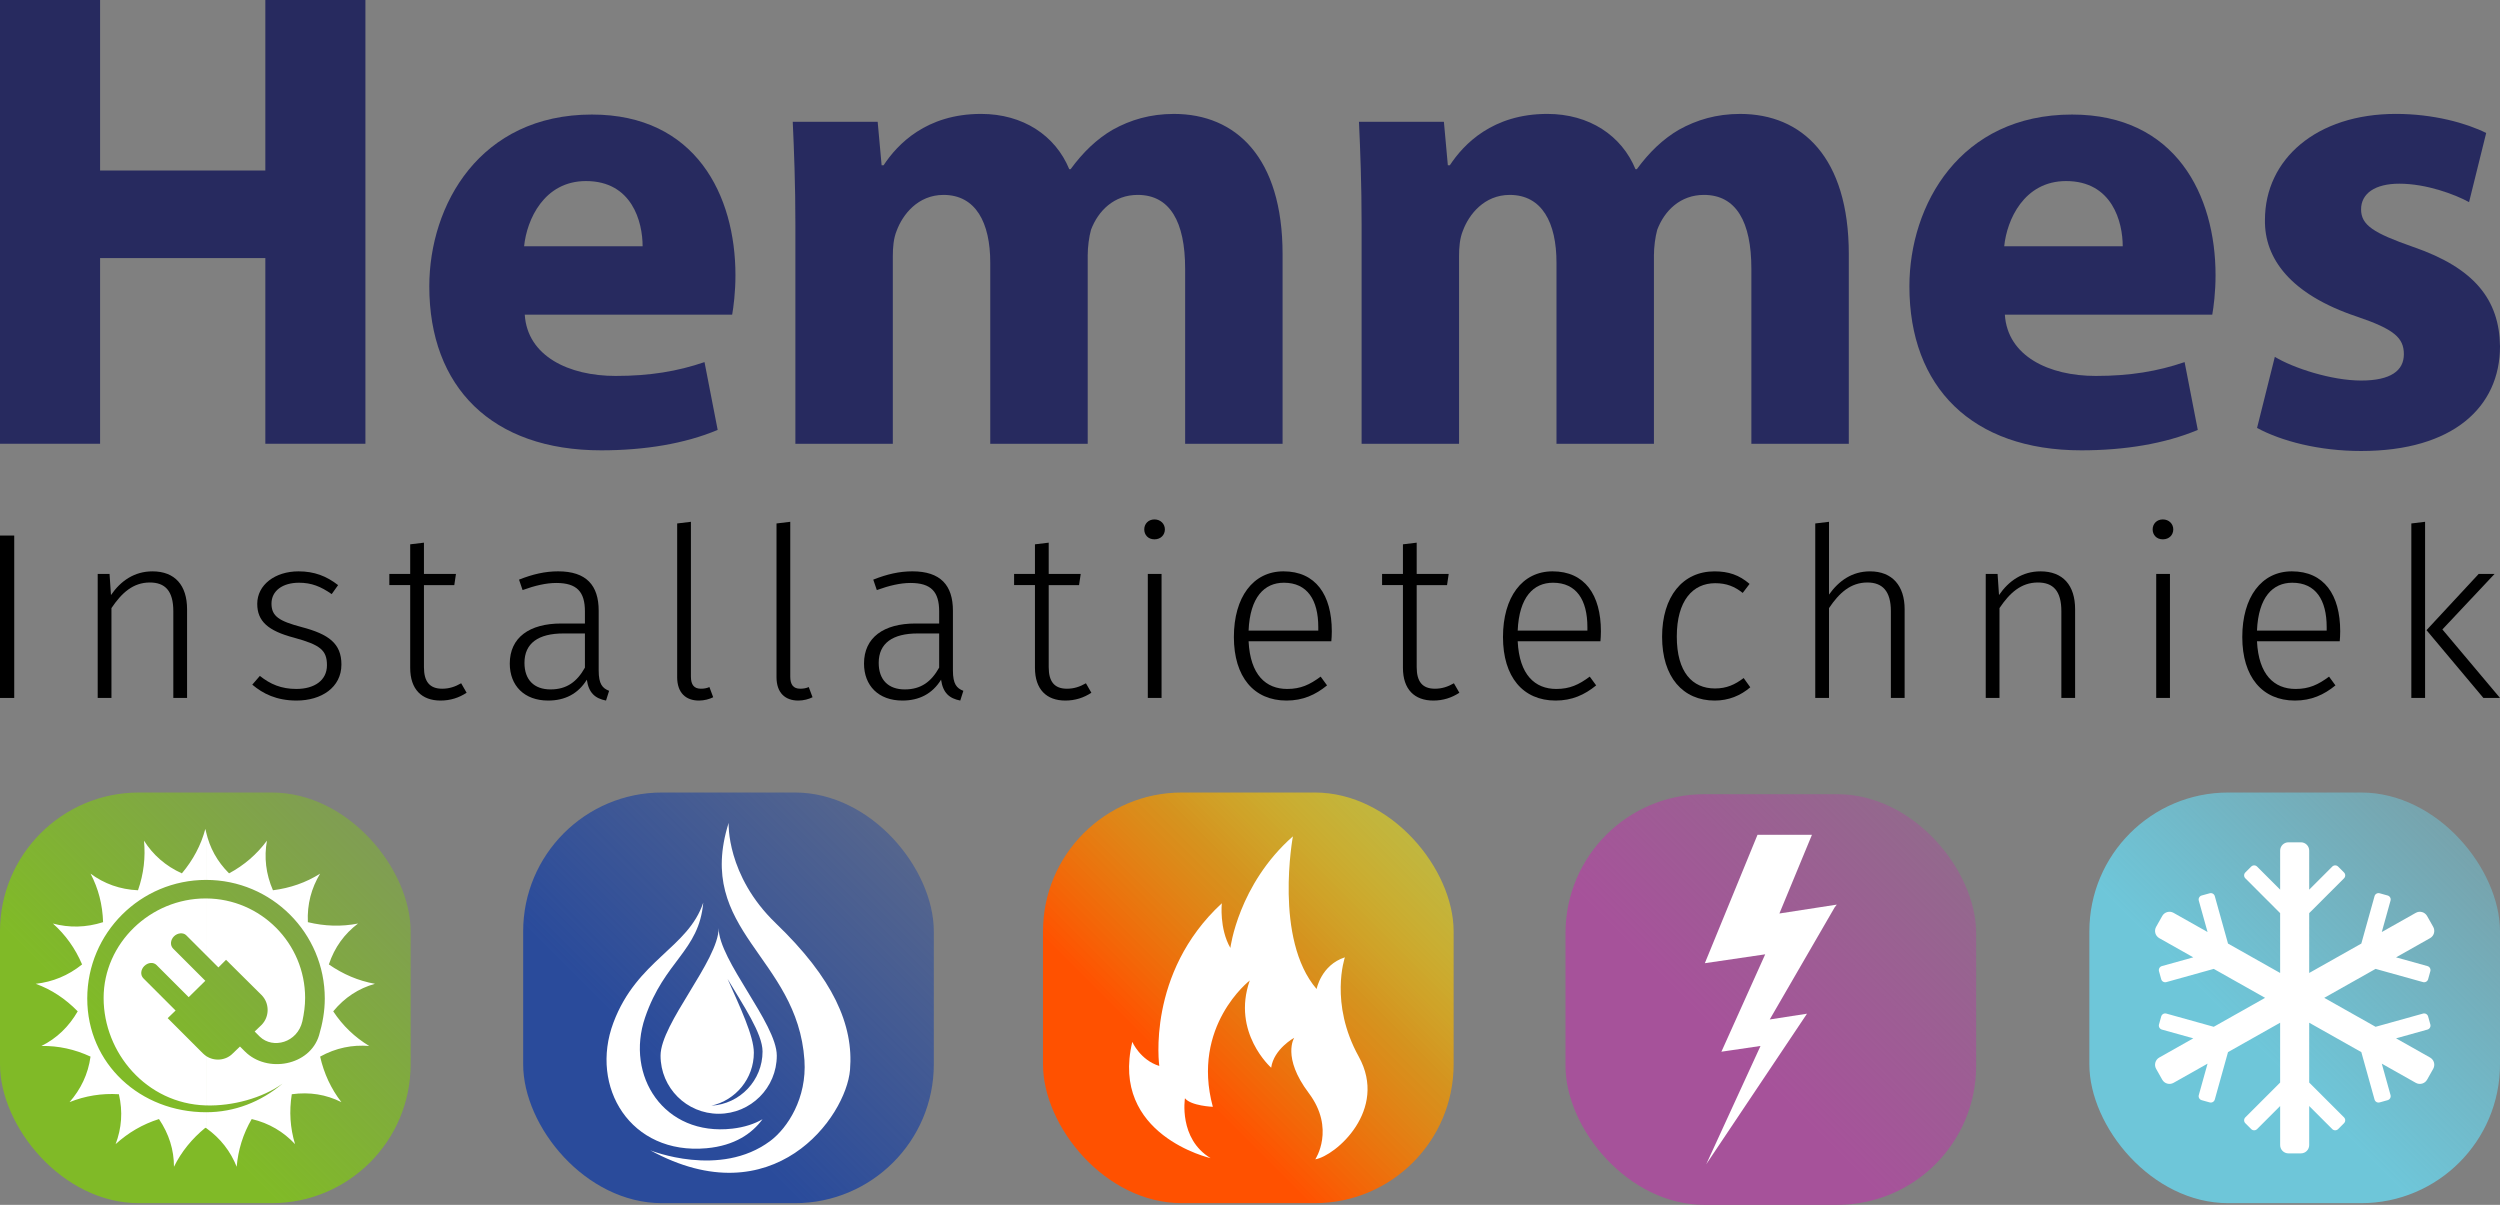 <?xml version="1.0" encoding="UTF-8"?>
<svg id="Laag_1" data-name="Laag 1" xmlns="http://www.w3.org/2000/svg" xmlns:xlink="http://www.w3.org/1999/xlink" viewBox="0 0 2551.18 1229.5">
  <rect x="0" y="0" width="2551.18" height="1229.5" fill="#808080" stroke="none"/>
  <defs>
    <style>
      .cls-1 {
        fill-rule: evenodd;
      }

      .cls-1, .cls-2 {
        fill: #fff;
      }

      .cls-3 {
        fill: url(#Naamloos_verloop_56);
      }

      .cls-4 {
        fill: url(#Naamloos_verloop_82);
      }

      .cls-5 {
        fill: url(#Naamloos_verloop_80);
      }

      .cls-6 {
        fill: url(#Naamloos_verloop_83);
      }

      .cls-7 {
        fill: url(#Naamloos_verloop_81);
      }

      .cls-8 {
        fill: #272a5f;
      }
    </style>
    <linearGradient id="Naamloos_verloop_56" data-name="Naamloos verloop 56" x1="1799.66" y1="-26.94" x2="2135.45" y2="-362.73" gradientTransform="translate(-1758.03 1213.1)" gradientUnits="userSpaceOnUse">
      <stop offset=".3" stop-color="#80ba27"/>
      <stop offset="1" stop-color="#80ba27" stop-opacity=".5"/>
    </linearGradient>
    <linearGradient id="Naamloos_verloop_83" data-name="Naamloos verloop 83" x1="2333.54" y1="-26.94" x2="2669.33" y2="-362.73" gradientTransform="translate(-1758.03 1213.1)" gradientUnits="userSpaceOnUse">
      <stop offset=".3" stop-color="#2a4b9b"/>
      <stop offset="1" stop-color="#2a4b9b" stop-opacity=".5"/>
    </linearGradient>
    <linearGradient id="Naamloos_verloop_80" data-name="Naamloos verloop 80" x1="2864.01" y1="-26.94" x2="3199.79" y2="-362.73" gradientTransform="translate(-1758.03 1213.1)" gradientUnits="userSpaceOnUse">
      <stop offset=".28" stop-color="#ff5100"/>
      <stop offset=".67" stop-color="#ee9901" stop-opacity=".77"/>
      <stop offset="1" stop-color="#ffed00" stop-opacity=".5"/>
    </linearGradient>
    <linearGradient id="Naamloos_verloop_81" data-name="Naamloos verloop 81" x1="3397.21" y1="-25.23" x2="3733" y2="-361.02" gradientTransform="translate(-1758.03 1213.1)" gradientUnits="userSpaceOnUse">
      <stop offset=".37" stop-color="#a6529a"/>
      <stop offset="1" stop-color="#a6529a" stop-opacity=".5"/>
    </linearGradient>
    <linearGradient id="Naamloos_verloop_82" data-name="Naamloos verloop 82" x1="3931.79" y1="-26.94" x2="4267.58" y2="-362.73" gradientTransform="translate(-1758.03 1213.1)" gradientUnits="userSpaceOnUse">
      <stop offset=".37" stop-color="#6ec6d9"/>
      <stop offset="1" stop-color="#6ec6d9" stop-opacity=".5"/>
    </linearGradient>
  </defs>
  <g>
    <path d="M14.52,712.24H0v-165.73h14.52v165.73Z"/>
    <path d="M190.9,621.75v90.49h-14.03v-88.55c0-20.81-8.47-29.27-23.95-29.27-17.18,0-28.79,10.65-39.19,26.13v91.69h-14.03v-126.53h12.09l1.45,21.53c9.92-14.51,23.95-24.19,42.34-24.19,22.98,0,35.32,14.28,35.32,38.71Z"/>
    <path d="M345.03,597.08l-6.54,9.19c-11.13-7.74-20.56-11.61-33.39-11.61-16.69,0-28.06,8.23-28.06,21.29s7.98,17.9,30.73,23.95c27.58,7.26,40.64,16.69,40.64,38.23,0,23.47-20.56,36.77-45.73,36.77-20.56,0-34.35-7.02-45.24-16.21l7.74-8.95c10.65,8.47,21.77,13.31,37.26,13.31,18.39,0,31.21-8.71,31.21-24.19s-7.01-20.81-33.39-28.06c-26.86-7.02-37.75-16.94-37.75-34.6,0-19.36,18.15-33.15,42.1-33.15,16.21,0,28.55,4.84,40.4,14.03Z"/>
    <path d="M476.17,706.92c-7.74,5.08-16.45,7.98-26.61,7.98-19.12,0-30.97-11.37-30.97-33.39v-84.44h-21.29v-11.37h21.29v-30.24l14.03-1.69v31.94h32.66l-1.69,11.37h-30.97v83.71c0,14.76,5.8,22.02,18.63,22.02,7.01,0,13.06-1.94,19.35-5.56l5.57,9.68Z"/>
    <path d="M621.58,704.98l-3.15,9.92c-11.13-2.18-17.66-7.74-19.59-21.29-8.95,14.52-22.5,21.29-39.44,21.29-24.44,0-39.19-15.24-39.19-37.74,0-26.61,20.08-40.89,52.5-40.89h24.19v-12.34c0-20.08-8.22-29.03-29.27-29.03-10.16,0-21.77,2.66-34.35,7.26l-3.63-10.65c14.03-5.56,26.61-8.47,39.92-8.47,28.79,0,41.37,14.28,41.37,40.16v60.97c0,14.03,3.87,18.14,10.65,20.81ZM596.9,681.27v-34.84h-22.02c-25.4,0-39.68,9.92-39.68,30,0,17.42,9.92,27.1,26.62,27.1s27.1-7.99,35.08-22.26Z"/>
    <path d="M691.03,690.95v-156.78l14.03-1.69v157.99c0,8.23,3.15,12.34,10.16,12.34,3.15,0,6.05-.48,8.71-1.69l3.87,10.4c-3.87,1.94-9.19,3.39-14.52,3.39-13.3,0-22.26-7.74-22.26-23.95Z"/>
    <path d="M792.41,690.95v-156.78l14.03-1.69v157.99c0,8.23,3.15,12.34,10.16,12.34,3.15,0,6.05-.48,8.71-1.69l3.87,10.4c-3.87,1.94-9.19,3.39-14.52,3.39-13.3,0-22.26-7.74-22.26-23.95Z"/>
    <path d="M983.07,704.98l-3.15,9.92c-11.13-2.18-17.66-7.74-19.59-21.29-8.95,14.52-22.5,21.29-39.44,21.29-24.44,0-39.19-15.24-39.19-37.74,0-26.61,20.08-40.89,52.5-40.89h24.19v-12.34c0-20.08-8.22-29.03-29.27-29.03-10.16,0-21.77,2.66-34.35,7.26l-3.63-10.65c14.03-5.56,26.61-8.47,39.92-8.47,28.79,0,41.37,14.28,41.37,40.16v60.97c0,14.03,3.87,18.14,10.65,20.81ZM958.39,681.27v-34.84h-22.02c-25.4,0-39.68,9.92-39.68,30,0,17.42,9.92,27.1,26.62,27.1s27.1-7.99,35.08-22.26Z"/>
    <path d="M1113.72,706.92c-7.74,5.08-16.45,7.98-26.61,7.98-19.12,0-30.97-11.37-30.97-33.39v-84.44h-21.29v-11.37h21.29v-30.24l14.03-1.69v31.94h32.66l-1.69,11.37h-30.97v83.71c0,14.76,5.8,22.02,18.63,22.02,7.01,0,13.06-1.94,19.35-5.56l5.57,9.68Z"/>
    <path d="M1188.73,540.22c0,5.56-4.11,10.16-10.65,10.16s-10.4-4.6-10.4-10.16,4.11-10.16,10.4-10.16,10.65,4.6,10.65,10.16ZM1185.34,712.24h-14.03v-126.53h14.03v126.53Z"/>
    <path d="M1358.58,654.42h-84.43c1.69,34.36,17.66,48.63,39.43,48.63,13.79,0,22.98-4.35,34.11-12.58l6.53,8.95c-11.85,9.68-24.68,15.48-41.37,15.48-33.39,0-53.71-24.19-53.71-64.84s19.6-67.02,50.57-67.02c32.9,0,49.36,23.95,49.36,61.21,0,3.87-.25,7.74-.49,10.16ZM1345.27,639.9c0-27.58-11.13-45.24-35.08-45.24-19.84,0-34.6,14.52-36.05,48.87h71.13v-3.63Z"/>
    <path d="M1489.24,706.92c-7.74,5.08-16.45,7.98-26.61,7.98-19.12,0-30.97-11.37-30.97-33.39v-84.44h-21.29v-11.37h21.29v-30.24l14.03-1.69v31.94h32.66l-1.69,11.37h-30.97v83.71c0,14.76,5.8,22.02,18.63,22.02,7.01,0,13.06-1.94,19.35-5.56l5.57,9.68Z"/>
    <path d="M1633.19,654.42h-84.43c1.69,34.36,17.66,48.63,39.43,48.63,13.79,0,22.98-4.35,34.11-12.58l6.53,8.95c-11.85,9.68-24.68,15.48-41.37,15.48-33.39,0-53.71-24.19-53.71-64.84s19.6-67.02,50.57-67.02c32.9,0,49.36,23.95,49.36,61.21,0,3.87-.25,7.74-.49,10.16ZM1619.89,639.9c0-27.58-11.13-45.24-35.08-45.24-19.84,0-34.6,14.52-36.05,48.87h71.13v-3.63Z"/>
    <path d="M1785.39,595.87l-7.02,9.19c-8.22-6.53-16.45-9.92-28.06-9.92-22.98,0-39.19,17.9-39.19,54.44s15.97,52.98,38.95,52.98c11.86,0,20.32-3.87,29.28-10.64l6.77,9.44c-9.92,8.47-22.02,13.55-36.29,13.55-32.42,0-53.71-23.95-53.71-65.08s21.05-66.77,53.47-66.77c14.27,0,25.16,3.63,35.81,12.82Z"/>
    <path d="M1943.62,621.75v90.49h-14.03v-88.55c0-20.57-8.71-29.27-23.95-29.27-17.18,0-28.79,10.65-39.19,26.13v91.69h-14.03v-178.07l14.03-1.69v74.28c10.16-14.28,23.71-23.71,41.86-23.71,22.74,0,35.32,14.76,35.32,38.71Z"/>
    <path d="M2117.59,621.75v90.49h-14.03v-88.55c0-20.81-8.47-29.27-23.95-29.27-17.18,0-28.79,10.65-39.19,26.13v91.69h-14.03v-126.53h12.09l1.45,21.53c9.92-14.51,23.95-24.19,42.34-24.19,22.98,0,35.32,14.28,35.32,38.71Z"/>
    <path d="M2217.77,540.22c0,5.56-4.11,10.16-10.65,10.16s-10.4-4.6-10.4-10.16,4.11-10.16,10.4-10.16,10.65,4.6,10.65,10.16ZM2214.38,712.24h-14.03v-126.53h14.03v126.53Z"/>
    <path d="M2387.62,654.42h-84.43c1.69,34.36,17.66,48.63,39.43,48.63,13.79,0,22.98-4.35,34.11-12.58l6.53,8.95c-11.85,9.68-24.68,15.48-41.37,15.48-33.39,0-53.71-24.19-53.71-64.84s19.6-67.02,50.57-67.02c32.9,0,49.36,23.95,49.36,61.21,0,3.87-.25,7.74-.49,10.16ZM2374.31,639.9c0-27.58-11.13-45.24-35.08-45.24-19.84,0-34.6,14.52-36.05,48.87h71.13v-3.63Z"/>
    <path d="M2474.73,712.24h-14.03v-178.07l14.03-1.69v179.76ZM2492.39,642.32l58.79,69.92h-16.94l-58.06-69.19,53.22-57.34h16.21l-53.22,56.61Z"/>
  </g>
  <g>
    <path class="cls-8" d="M102.13,0v174.01h168.64V0h102.12v452.84h-102.12v-189.47H102.13v189.47H0V0h102.13Z"/>
    <path class="cls-8" d="M535.51,321.15c2.69,42.33,45.01,62.48,92.72,62.48,34.94,0,63.16-4.7,90.7-14.11l13.44,69.2c-33.6,14.11-74.58,20.83-118.92,20.83-111.53,0-175.36-64.5-175.36-167.3,0-83.31,51.73-175.36,165.95-175.36,106.16,0,146.47,82.64,146.47,163.94,0,17.47-2.02,32.92-3.36,40.31h-211.64ZM655.77,251.28c0-24.86-10.75-66.51-57.78-66.51-43,0-60.46,39.64-63.15,66.51h120.93Z"/>
    <path class="cls-8" d="M811.66,229.11c0-40.98-1.34-75.25-2.69-104.81h86.67l4.03,44.35h2.02c14.11-21.5,43.67-52.41,99.44-52.41,43,0,75.92,22.17,90.03,56.44h1.34c12.77-17.47,26.87-30.91,43-40.31,18.14-10.08,38.3-16.12,62.48-16.12,63.16,0,110.86,44.34,110.86,143.11v193.5h-99.44v-178.72c0-47.7-15.45-75.25-48.37-75.25-24.19,0-40.31,16.13-47.7,35.61-2.02,7.39-3.36,17.47-3.36,26.2v192.16h-99.44v-184.76c0-40.98-14.78-69.2-47.7-69.2-26.2,0-41.66,20.16-47.7,36.28-3.36,8.06-4.03,17.47-4.03,26.2v191.48h-99.44v-223.73Z"/>
    <path class="cls-8" d="M1389.48,229.11c0-40.98-1.34-75.25-2.69-104.81h86.67l4.03,44.35h2.02c14.11-21.5,43.67-52.41,99.44-52.41,43,0,75.92,22.17,90.03,56.44h1.34c12.77-17.47,26.87-30.91,43-40.31,18.14-10.08,38.3-16.12,62.48-16.12,63.16,0,110.86,44.34,110.86,143.11v193.5h-99.44v-178.72c0-47.7-15.45-75.25-48.37-75.25-24.19,0-40.31,16.13-47.7,35.61-2.02,7.39-3.36,17.47-3.36,26.2v192.16h-99.44v-184.76c0-40.98-14.78-69.2-47.7-69.2-26.2,0-41.66,20.16-47.7,36.28-3.36,8.06-4.03,17.47-4.03,26.2v191.48h-99.44v-223.73Z"/>
    <path class="cls-8" d="M2045.91,321.15c2.69,42.33,45.01,62.48,92.72,62.48,34.94,0,63.16-4.7,90.7-14.11l13.44,69.2c-33.6,14.11-74.58,20.83-118.92,20.83-111.53,0-175.36-64.5-175.36-167.3,0-83.31,51.73-175.36,165.95-175.36,106.16,0,146.47,82.64,146.47,163.94,0,17.47-2.02,32.92-3.36,40.31h-211.64ZM2166.18,251.28c0-24.86-10.75-66.51-57.78-66.51-43,0-60.46,39.64-63.15,66.51h120.93Z"/>
    <path class="cls-8" d="M2321.4,364.15c18.81,11.42,57.78,24.19,88.01,24.19s43.67-10.08,43.67-26.88-10.08-25.53-47.7-38.3c-68.53-22.84-94.74-59.8-94.06-98.76,0-61.81,52.41-108.17,133.71-108.17,38.29,0,71.89,9.41,92.05,19.48l-17.47,70.55c-14.78-8.06-43.67-18.81-71.22-18.81-24.86,0-38.97,10.08-38.97,26.2s12.77,24.19,53.08,38.3c62.48,21.5,88.02,53.75,88.69,101.45,0,61.81-47.71,106.83-141.77,106.83-43,0-81.3-10.08-106.16-23.52l18.14-72.56Z"/>
  </g>
  <g>
    <rect class="cls-3" x="0" y="808.74" width="419.05" height="419.05" rx="141.73" ry="141.73"/>
    <rect class="cls-6" x="533.88" y="808.74" width="419.05" height="419.05" rx="141.73" ry="141.73"/>
    <rect class="cls-5" x="1064.34" y="808.74" width="419.05" height="419.05" rx="141.73" ry="141.73"/>
    <rect class="cls-7" x="1597.55" y="810.45" width="419.05" height="419.05" rx="141.73" ry="141.73"/>
    <rect class="cls-4" x="2132.13" y="808.74" width="419.05" height="419.05" rx="141.73" ry="141.73"/>
    <path class="cls-2" d="M1342.21,1183.07s20.82-31.16-6.72-67.72c-27.54-36.56-14.78-56.33-14.78-56.33,0,0-20.82,11.39-23.51,30.56,0,0-40.52-35.82-21.86-89.02,0,0-59.99,46.35-37.68,128.92,0,0-22.4-.94-28.45-8.74,0,0-6.72,41.35,26.2,61.13,0,0-102.76-23.37-79.93-118.66,0,0,8.06,18.58,27.54,24.57,0,0-13.43-94.69,63.81-166,0,0-2.69,25.77,8.73,45.55,0,0,8.06-64.72,63.81-113.86,0,0-19.48,104.87,24.18,155.81,0,0,4.7-24.57,28.88-32.36,0,0-16.12,46.74,14.11,101.28,30.22,54.53-23.51,101.28-44.33,104.87Z"/>
    <path class="cls-1" d="M210.36,849.22c3.62,15.86,11.13,29.77,23.38,42.02,15.58-8.35,28.38-19.48,38.68-33.39-3.06,16.97-1.12,33.95,6.12,50.64,17.53-2.23,33.67-7.79,48.14-16.97-8.9,14.75-13.35,31.17-12.52,49.53,17.26,4.17,34.23,4.73,51.2,1.39-13.91,10.58-23.93,24.21-29.77,41.74,14.47,10.02,30.05,16.7,47.03,19.76-16.7,4.73-30.89,13.91-42.57,28.1,9.74,14.75,21.98,26.43,36.73,35.34-17.26-1.39-33.95,1.95-50.09,10.85,3.9,17.25,11.13,32.84,21.71,46.47-15.58-7.79-32.28-10.57-50.64-8.07-2.78,17.53-1.67,34.5,3.34,50.92-11.69-12.52-26.43-21.43-44.24-25.6-8.9,15.3-13.91,31.72-15.31,48.7-6.4-15.86-16.41-28.94-31.16-39.51v-16.14c28.94,0,55.93-10.58,77.91-29.22-20.31,14.75-51.2,23.1-77.91,22.26v-50.36c8.35,5.56,20.03,4.73,27.27-2.78l7.24-6.96,5.01,5.01c22.54,22.54,66.23,14.75,75.68-16.42,3.62-12.24,5.85-24.76,5.85-37.56,0-66.78-54.26-121.05-121.05-121.05v-48.7h0ZM210.36,974.71l12.52,12.52,7.79-7.79,36.18,35.9c8.35,8.35,8.35,22.26,0,30.61l-6.96,6.68,5.28,5.29c13.36,12.8,38.4,6.12,43.41-15.86,1.67-7.79,2.79-15.58,2.79-23.65,0-55.93-45.36-101.29-101.01-101.57v57.88ZM209.53,845.88c.28,1.11.56,2.23.83,3.34v48.7c-67.06,0-121.32,54.26-121.32,121.05s54.26,116.04,121.32,116.04v16.14l-.83-.28c-13.64,11.13-24.49,24.49-32,39.79,0-17.25-5.01-33.39-15.3-48.7-16.69,5.29-31.44,13.91-44.25,25.6,6.12-16.14,7.51-33.11,3.34-50.92-17.53-1.11-34.5,1.67-50.36,8.07,11.41-13.08,18.92-28.38,21.43-46.47-16.14-7.51-32.84-11.13-50.09-10.85,15.58-7.79,27.82-19.48,37.01-35.34-12.52-12.8-26.71-22.26-42.85-28.1,17.26-1.95,33.11-8.35,47.31-19.76-6.96-16.42-16.97-30.33-29.77-41.74,16.69,4.45,33.67,4.17,51.2-1.39-.55-17.81-4.73-34.23-12.8-49.53,13.91,10.3,30.05,16.14,48.42,16.97,5.85-16.7,7.79-33.67,6.12-50.64,9.18,14.47,21.98,25.88,38.68,33.39,11.41-13.63,19.48-28.66,23.93-45.36h0ZM210.36,916.84h-.56c-56.21,0-104.07,45.64-104.07,101.57s43.69,107.69,104.07,109.63h.56v-50.36c-1.11-.83-2.22-1.67-3.34-2.78l-35.9-35.89,8.07-7.79-32.84-32.84c-3.34-3.34-2.78-8.91.84-12.52h0c3.89-3.89,9.46-4.17,12.52-1.11l32.84,32.83,16.98-16.7-32.84-32.84c-3.34-3.34-2.78-8.9.83-12.52h0c3.62-3.62,9.46-4.17,12.52-1.11l20.31,20.31v-57.88Z"/>
    <g>
      <path class="cls-2" d="M625.96,1043.63c23.97-64.07,76.36-76.09,91.69-122.58-4.36,49.65-39.48,59.1-59.34,117.19-20.41,59.66,19.24,121.46,88.95,113.51,12.62-1.44,22.76-4.92,30.9-9.63-10.61,14.39-28.16,26.98-57.18,29.62-77.59,7.06-119.59-62.46-95.03-128.11Z"/>
      <path class="cls-2" d="M867.43,1091.74c-4.02,48.2-78.29,150.78-203.87,82.1,0,0,71.16,28.88,122.52-9.57,17.75-13.29,37.43-43.81,34.84-82.34-7.1-105.84-112.09-131.63-77.36-242.23,0,0-2.65,53.6,48.17,102.5,58.43,56.21,79.52,103.64,75.7,149.54Z"/>
      <path class="cls-2" d="M733.37,947.07c0,32.81-59.3,97.44-59.29,130.2,0,32.76,26.56,59.31,59.32,59.3,32.75,0,59.3-26.56,59.3-59.32,0-32.76-59.32-97.37-59.33-130.19ZM725.99,1128.31c24.77-5.53,43.29-27.63,43.29-54.07,0-17.15-14.27-46.96-26.82-75.26,15.92,26.84,35.7,55.74,35.7,74.02,0,29.51-23.07,53.63-52.17,55.31Z"/>
    </g>
    <polygon class="cls-1" points="1793.49 851.87 1739.74 982.91 1801.34 973.86 1757.13 1072.17 1757.16 1072.13 1756.58 1073.25 1796.56 1067.37 1741.16 1188.08 1843.99 1034.45 1805.97 1040.33 1872.28 925.84 1874.41 923.13 1815.83 932.19 1849.05 851.87 1793.49 851.87"/>
    <path class="cls-2" d="M2472.61,1034.33l-48.39,13.49-52.4-29.55,52.4-29.55,48.39,13.49c2.25.63,4.59-.69,5.22-2.94l2.27-8.17c.63-2.25-.69-4.59-2.94-5.22l-32.06-8.93,34.71-19.58c4.07-2.3,5.51-7.47,3.21-11.54l-6.24-11.07c-2.3-4.07-7.47-5.52-11.54-3.22l-34.7,19.58,8.93-32.06c.63-2.25-.69-4.59-2.95-5.22l-8.16-2.27c-2.25-.63-4.59.69-5.21,2.94l-13.49,48.39-53.19,30v-61.06l35.52-35.52c1.65-1.66,1.65-4.34,0-5.99l-5.99-5.99c-1.66-1.65-4.33-1.65-5.99,0l-23.54,23.54v-39.85c0-4.67-3.79-8.47-8.47-8.47h-12.71c-4.68,0-8.47,3.8-8.47,8.47v39.85l-23.54-23.54c-1.65-1.65-4.33-1.65-5.99,0l-5.99,5.99c-1.66,1.65-1.66,4.34,0,5.99l35.51,35.52v61.06l-53.19-30-13.49-48.39c-.63-2.25-2.97-3.57-5.22-2.94l-8.16,2.27c-2.25.63-3.57,2.96-2.94,5.22l8.94,32.06-34.71-19.58c-4.07-2.3-9.24-.86-11.54,3.22l-6.24,11.07c-2.3,4.08-.86,9.24,3.22,11.54l34.71,19.58-32.06,8.93c-2.25.63-3.57,2.97-2.94,5.22l2.27,8.17c.63,2.25,2.96,3.57,5.22,2.94l48.39-13.49,52.4,29.55-52.4,29.55-48.39-13.49c-2.25-.63-4.59.69-5.22,2.94l-2.27,8.16c-.63,2.25.69,4.59,2.94,5.22l32.06,8.94-34.71,19.58c-4.07,2.3-5.52,7.47-3.22,11.54l6.24,11.07c2.3,4.07,7.47,5.52,11.54,3.22l34.71-19.58-8.94,32.06c-.63,2.25.69,4.58,2.94,5.21l8.16,2.28c2.25.63,4.59-.69,5.22-2.94l13.49-48.38,53.19-30v61.07l-35.51,35.51c-1.66,1.66-1.66,4.34,0,5.99l5.99,5.99c1.65,1.65,4.33,1.65,5.99,0l23.54-23.54v39.85c0,4.67,3.79,8.47,8.47,8.47h12.71c4.68,0,8.47-3.79,8.47-8.47v-39.85l23.54,23.54c1.66,1.65,4.33,1.65,5.99,0l5.99-5.99c1.65-1.65,1.65-4.34,0-5.99l-35.52-35.51v-61.07l53.19,30,13.49,48.38c.63,2.25,2.96,3.57,5.21,2.94l8.16-2.28c2.25-.63,3.57-2.96,2.95-5.21l-8.93-32.06,34.7,19.58c4.08,2.3,9.24.86,11.54-3.22l6.24-11.07c2.3-4.08.86-9.24-3.21-11.54l-34.71-19.58,32.06-8.94c2.25-.63,3.57-2.97,2.94-5.22l-2.27-8.16c-.63-2.25-2.97-3.57-5.22-2.94Z"/>
  </g>
</svg>